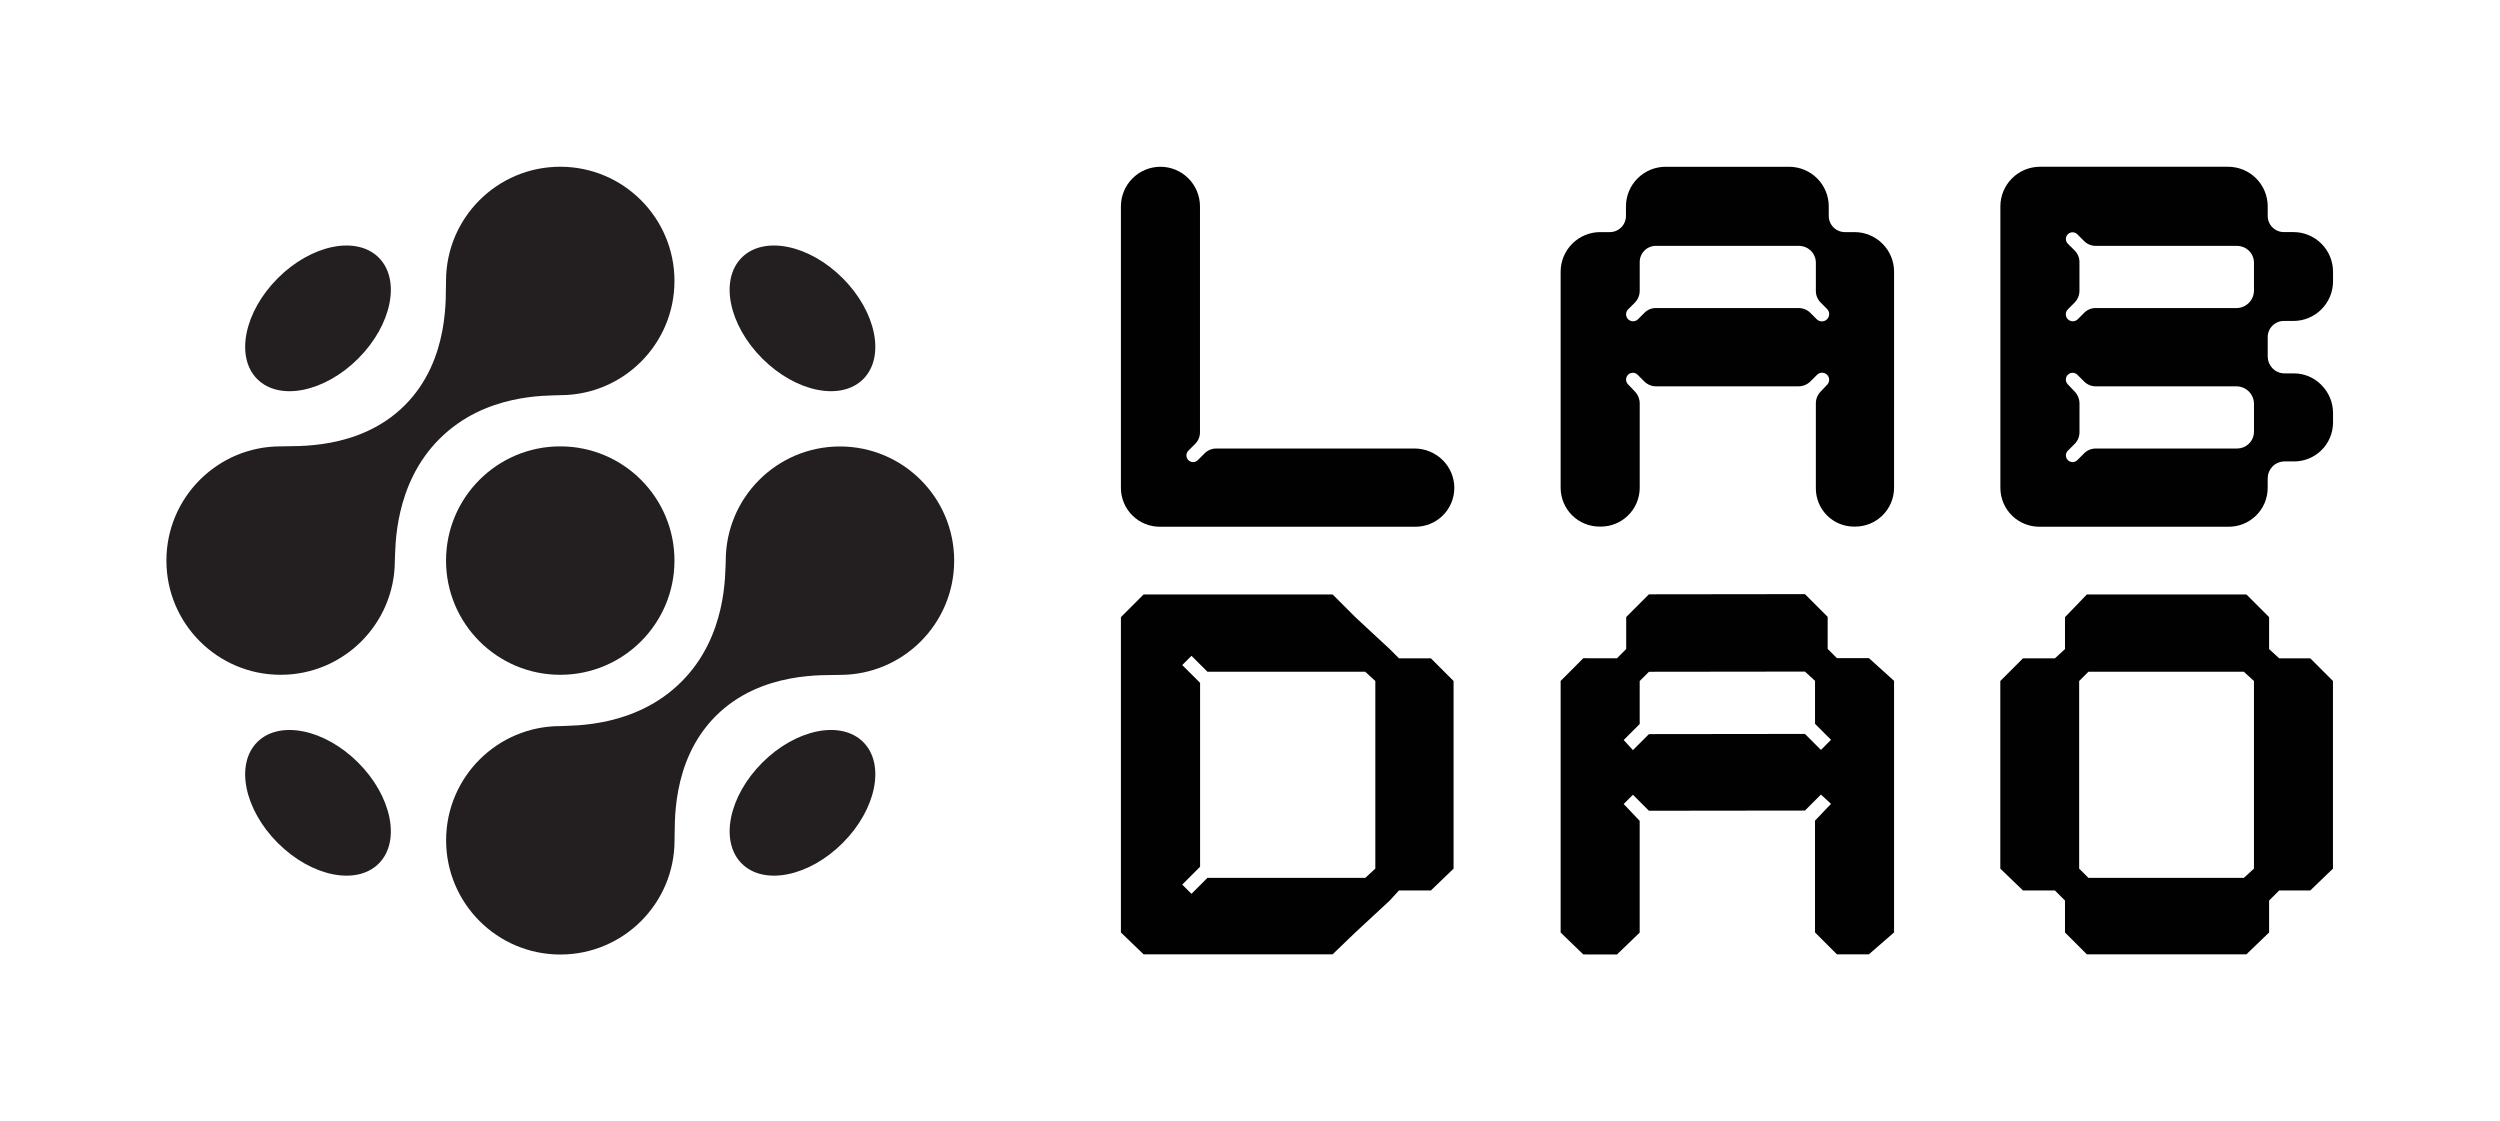 <?xml version="1.0" encoding="UTF-8"?><svg id="SHAPE" xmlns="http://www.w3.org/2000/svg" viewBox="0 0 1586.92 711.81"><defs><style>.cls-1{fill:#010101;}.cls-2{fill:#231f20;}</style></defs><g id="brandmark"><ellipse class="cls-2" cx="201.86" cy="202.08" rx="54.53" ry="36.08" transform="translate(-83.77 201.93) rotate(-45)"/><ellipse class="cls-2" cx="509.39" cy="509.61" rx="54.53" ry="36.08" transform="translate(-211.15 509.45) rotate(-45)"/><ellipse class="cls-2" cx="509.39" cy="202.08" rx="36.08" ry="54.53" transform="translate(6.3 419.38) rotate(-45)"/><ellipse class="cls-2" cx="201.86" cy="509.6" rx="36.08" ry="54.53" transform="translate(-301.22 292) rotate(-45)"/><circle class="cls-2" cx="355.63" cy="355.84" r="72.5"/><path class="cls-2" d="M355.63,105.84c-40.04,0-72.5,32.46-72.5,72.5-.49,8.43,2.89,49.82-26.14,78.87-29.03,29.06-70.44,25.64-78.86,26.13-40.04,0-72.5,32.46-72.5,72.5s32.46,72.5,72.5,72.5,72.5-32.46,72.5-72.5c.48-8.39-.71-48.22,28.35-77.26,29.05-29.04,68.25-27.26,76.65-27.74,40.04,0,72.5-32.46,72.5-72.5s-32.46-72.5-72.5-72.5Z"/><path class="cls-2" d="M355.68,605.9c40.04,0,72.5-32.46,72.5-72.5,.49-8.43-2.89-49.82,26.14-78.87,29.03-29.06,70.44-25.64,78.86-26.13,40.04,0,72.5-32.46,72.5-72.5s-32.46-72.5-72.5-72.5-72.5,32.46-72.5,72.5c-.48,8.39,.92,47.82-28.14,76.86-29.05,29.04-68.47,27.66-76.86,28.14-40.04,0-72.5,32.46-72.5,72.5s32.46,72.5,72.5,72.5Z"/></g><g id="workmark"><path class="cls-1" d="M888.02,565.24h20.26l14.4-13.86v-119.1l-14.4-14.4h-20.26l-5.87-5.87-21.85-20.26-14.4-14.4h-119.99l-14.4,14.4v200.15l14.4,13.86h119.99l14.4-13.86,21.85-20.26,5.87-6.4Zm-15.01-132.96v119.1l-6.4,5.87h-100.17l-10.13,10.13-5.87-5.87,11.33-11.33v-116.72l-11.33-11.31,5.87-5.87,10.13,10.13h100.17l6.4,5.87Z"/><path class="cls-1" d="M1425.96,605.76l14.4-13.86v-20.26l6.4-6.4h19.73l14.4-13.86v-119.09l-14.4-14.4h-19.73l-6.4-5.87v-20.26l-14.4-14.4h-101.31l-13.86,14.4v20.26l-6.4,5.87h-20.26l-14.4,14.4v119.09l14.4,13.86h20.26l6.4,6.4v20.26l13.86,13.86h101.31Zm4.78-173.48v119.09l-6.4,5.87h-98.69l-5.87-5.87v-119.09l5.87-5.87h98.69l6.4,5.87Z"/><path class="cls-1" d="M711.51,309.68c0,6.71,2.73,13.13,7.56,17.78h0c4.6,4.43,10.74,6.9,17.12,6.9h162.29c6.39,0,12.52-2.47,17.12-6.9h0c4.83-4.65,7.56-11.08,7.56-17.79h0c0-6.55-2.67-12.9-7.3-17.53h0c-4.72-4.72-11.18-7.43-17.85-7.43h-126.01c-2.75,0-5.39,1.09-7.33,3.04l-4.33,4.33c-1.66,1.66-4.34,1.66-6,0h0c-1.66-1.66-1.66-4.34,0-6l4.33-4.33c1.94-1.94,3.04-4.58,3.04-7.33V131.01c0-6.67-2.67-13.09-7.38-17.8h0c-4.69-4.69-11.08-7.35-17.72-7.35h0c-6.64,0-13.02,2.65-17.72,7.35h0c-4.72,4.72-7.38,11.13-7.38,17.8v178.67Z"/><path class="cls-1" d="M1163.83,144.33c-1.92-1.92-3-4.53-3-7.25v-6.12c0-6.64-2.65-13.02-7.35-17.72h0c-4.72-4.72-11.13-7.38-17.8-7.38h-78.42c-6.67,0-13.09,2.67-17.8,7.38h0c-4.69,4.69-7.35,11.08-7.35,17.72v6.12c0,2.72-1.08,5.32-3,7.25h0c-1.92,1.92-4.53,3-7.25,3h-6.12c-6.64,0-13.02,2.65-17.72,7.35h0c-4.72,4.72-7.38,11.13-7.38,17.8v137.1c0,6.71,2.73,13.13,7.56,17.78h0c4.6,4.43,10.74,6.9,17.12,6.9h.83c6.39,0,12.52-2.47,17.13-6.9h0c4.83-4.65,7.56-11.07,7.56-17.78v-53.44c0-2.81-1.08-5.51-3.01-7.55l-4.47-4.7c-1.61-1.69-1.57-4.35,.08-6h0c1.68-1.68,4.4-1.68,6.08,0l4.29,4.29c1.94,1.94,4.58,3.04,7.33,3.04h90.53c2.84,0,5.55-1.13,7.56-3.13l4.19-4.19c1.7-1.7,4.44-1.76,6.22-.14h0c1.85,1.7,1.95,4.59,.22,6.41l-4.29,4.52c-1.88,1.97-2.92,4.59-2.92,7.32v54.04c0,6.42,2.55,12.58,7.09,17.13h0c4.54,4.54,10.7,7.09,17.13,7.09h.75c6.39,0,12.52-2.47,17.12-6.9h0c4.83-4.65,7.56-11.07,7.56-17.78V172.48c0-6.76-2.67-13.09-7.38-17.8h0c-4.69-4.69-11.08-7.35-17.72-7.35h-6.12c-2.72,0-5.32-1.08-7.25-3h0Zm-14.66,14.55c2.21,2.03,3.48,4.9,3.48,7.9v17.93c0,2.75,1.09,5.39,3.04,7.33l4.06,4.06c1.81,1.81,1.81,4.74,0,6.55h0c-1.81,1.81-4.74,1.81-6.55,0l-4.06-4.06c-1.94-1.94-4.58-3.04-7.33-3.04h-90.79c-2.67,0-5.22,1.06-7.11,2.94l-4.15,4.15c-1.79,1.79-4.7,1.72-6.41-.14h0c-1.61-1.75-1.55-4.46,.13-6.14l4.23-4.23c2-2,3.13-4.72,3.13-7.56v-18.27c0-2.72,1.08-5.32,3-7.25h0c1.92-1.92,4.53-3,7.25-3h90.84c2.68,0,5.26,1.01,7.24,2.82h0Z"/><path class="cls-1" d="M1439.46,303.61c0-2.68,1.01-5.27,2.82-7.24h0c2.03-2.21,4.9-3.48,7.9-3.48h6.11c6.36,0,12.49-2.48,17.07-6.89h0c4.83-4.65,7.58-11.09,7.58-17.8v-6.03c0-6.67-2.65-13.07-7.37-17.78l-.25-.26c-4.56-4.55-10.73-7.11-17.17-7.11h-5.96c-3,0-5.87-1.26-7.9-3.48h0c-1.81-1.98-2.82-4.56-2.82-7.24v-12.32c0-2.72,1.08-5.32,3-7.25h0c1.92-1.92,4.52-3,7.24-3h6.13c6.63,0,13.02-2.66,17.71-7.35h0c4.72-4.72,7.39-11.13,7.39-17.8v-6.11c0-6.67-2.67-13.09-7.39-17.8h0c-4.69-4.69-11.08-7.35-17.71-7.35h-6.13c-2.72,0-5.33-1.08-7.24-3h0c-1.92-1.92-3-4.53-3-7.25v-6.12c0-6.64-2.66-13.02-7.35-17.72h0c-4.72-4.72-11.13-7.38-17.8-7.38h-119.39c-6.67,0-13.07,2.65-17.78,7.37h0c-4.72,4.72-7.37,11.11-7.37,17.78v178.67c0,6.71,2.73,13.13,7.56,17.78h0c4.6,4.43,10.74,6.9,17.12,6.9h120.31c6.39,0,12.52-2.48,17.13-6.91h0c4.83-4.65,7.56-11.07,7.56-17.78v-6.07Zm-12.19-144.73c2.22,2.03,3.48,4.9,3.48,7.9v17.6c0,2.96-1.17,5.81-3.27,7.9h0c-2.1,2.1-4.94,3.27-7.91,3.27h-89.42c-2.67,0-5.22,1.06-7.11,2.94l-4.15,4.15c-1.79,1.79-4.7,1.72-6.41-.14h0c-1.61-1.75-1.55-4.46,.13-6.14l4.23-4.23c2-2,3.13-4.72,3.13-7.56v-18.22c0-2.75-1.09-5.39-3.04-7.33l-4.33-4.33c-1.66-1.66-1.66-4.34,0-6h0c1.66-1.66,4.34-1.66,6,0l4.33,4.33c1.94,1.94,4.58,3.04,7.33,3.04h89.75c2.68,0,5.26,1,7.24,2.82h0Zm3.48,115.11c0,3-1.26,5.87-3.48,7.9h0c-1.97,1.81-4.56,2.82-7.24,2.82h-89.75c-2.75,0-5.39,1.09-7.33,3.04l-4.33,4.33c-1.66,1.66-4.35,1.66-6,0h0c-1.66-1.66-1.66-4.34,0-6l4.33-4.33c1.94-1.94,3.04-4.58,3.04-7.33v-18.27c0-2.81-1.08-5.51-3.01-7.55l-4.47-4.7c-1.61-1.69-1.57-4.35,.08-6h0c1.68-1.68,4.4-1.68,6.08,0l4.29,4.29c1.94,1.94,4.58,3.04,7.33,3.04h89.29c2.97,0,5.81,1.18,7.91,3.27h0c2.1,2.1,3.27,4.94,3.27,7.9v17.6Z"/><path class="cls-1" d="M1160.14,411.87v-20.31l-14.43-14.43-99.02,.12-14.43,14.43v20.31l-5.88,5.88-21.36-.05-14.38,14.43v159.69l14.38,13.9,21.36,.05,14.43-13.9v-70.94l-10.16-10.69,5.88-5.88,10.16,10.16,99.02-.12,10.15-10.16,6.41,5.88-10.16,10.69v70.94l13.9,13.9h20.31l15.97-13.9v-159.69l-15.97-14.43h-20.31l-5.88-5.88Zm-8.02,20.31v27.28l10.16,10.16-6.41,6.41-10.15-10.16-99.02,.12-10.16,10.16-5.88-6.41,10.16-10.16v-27.28l5.88-5.88,99.02-.12,6.41,5.88Z"/></g></svg>